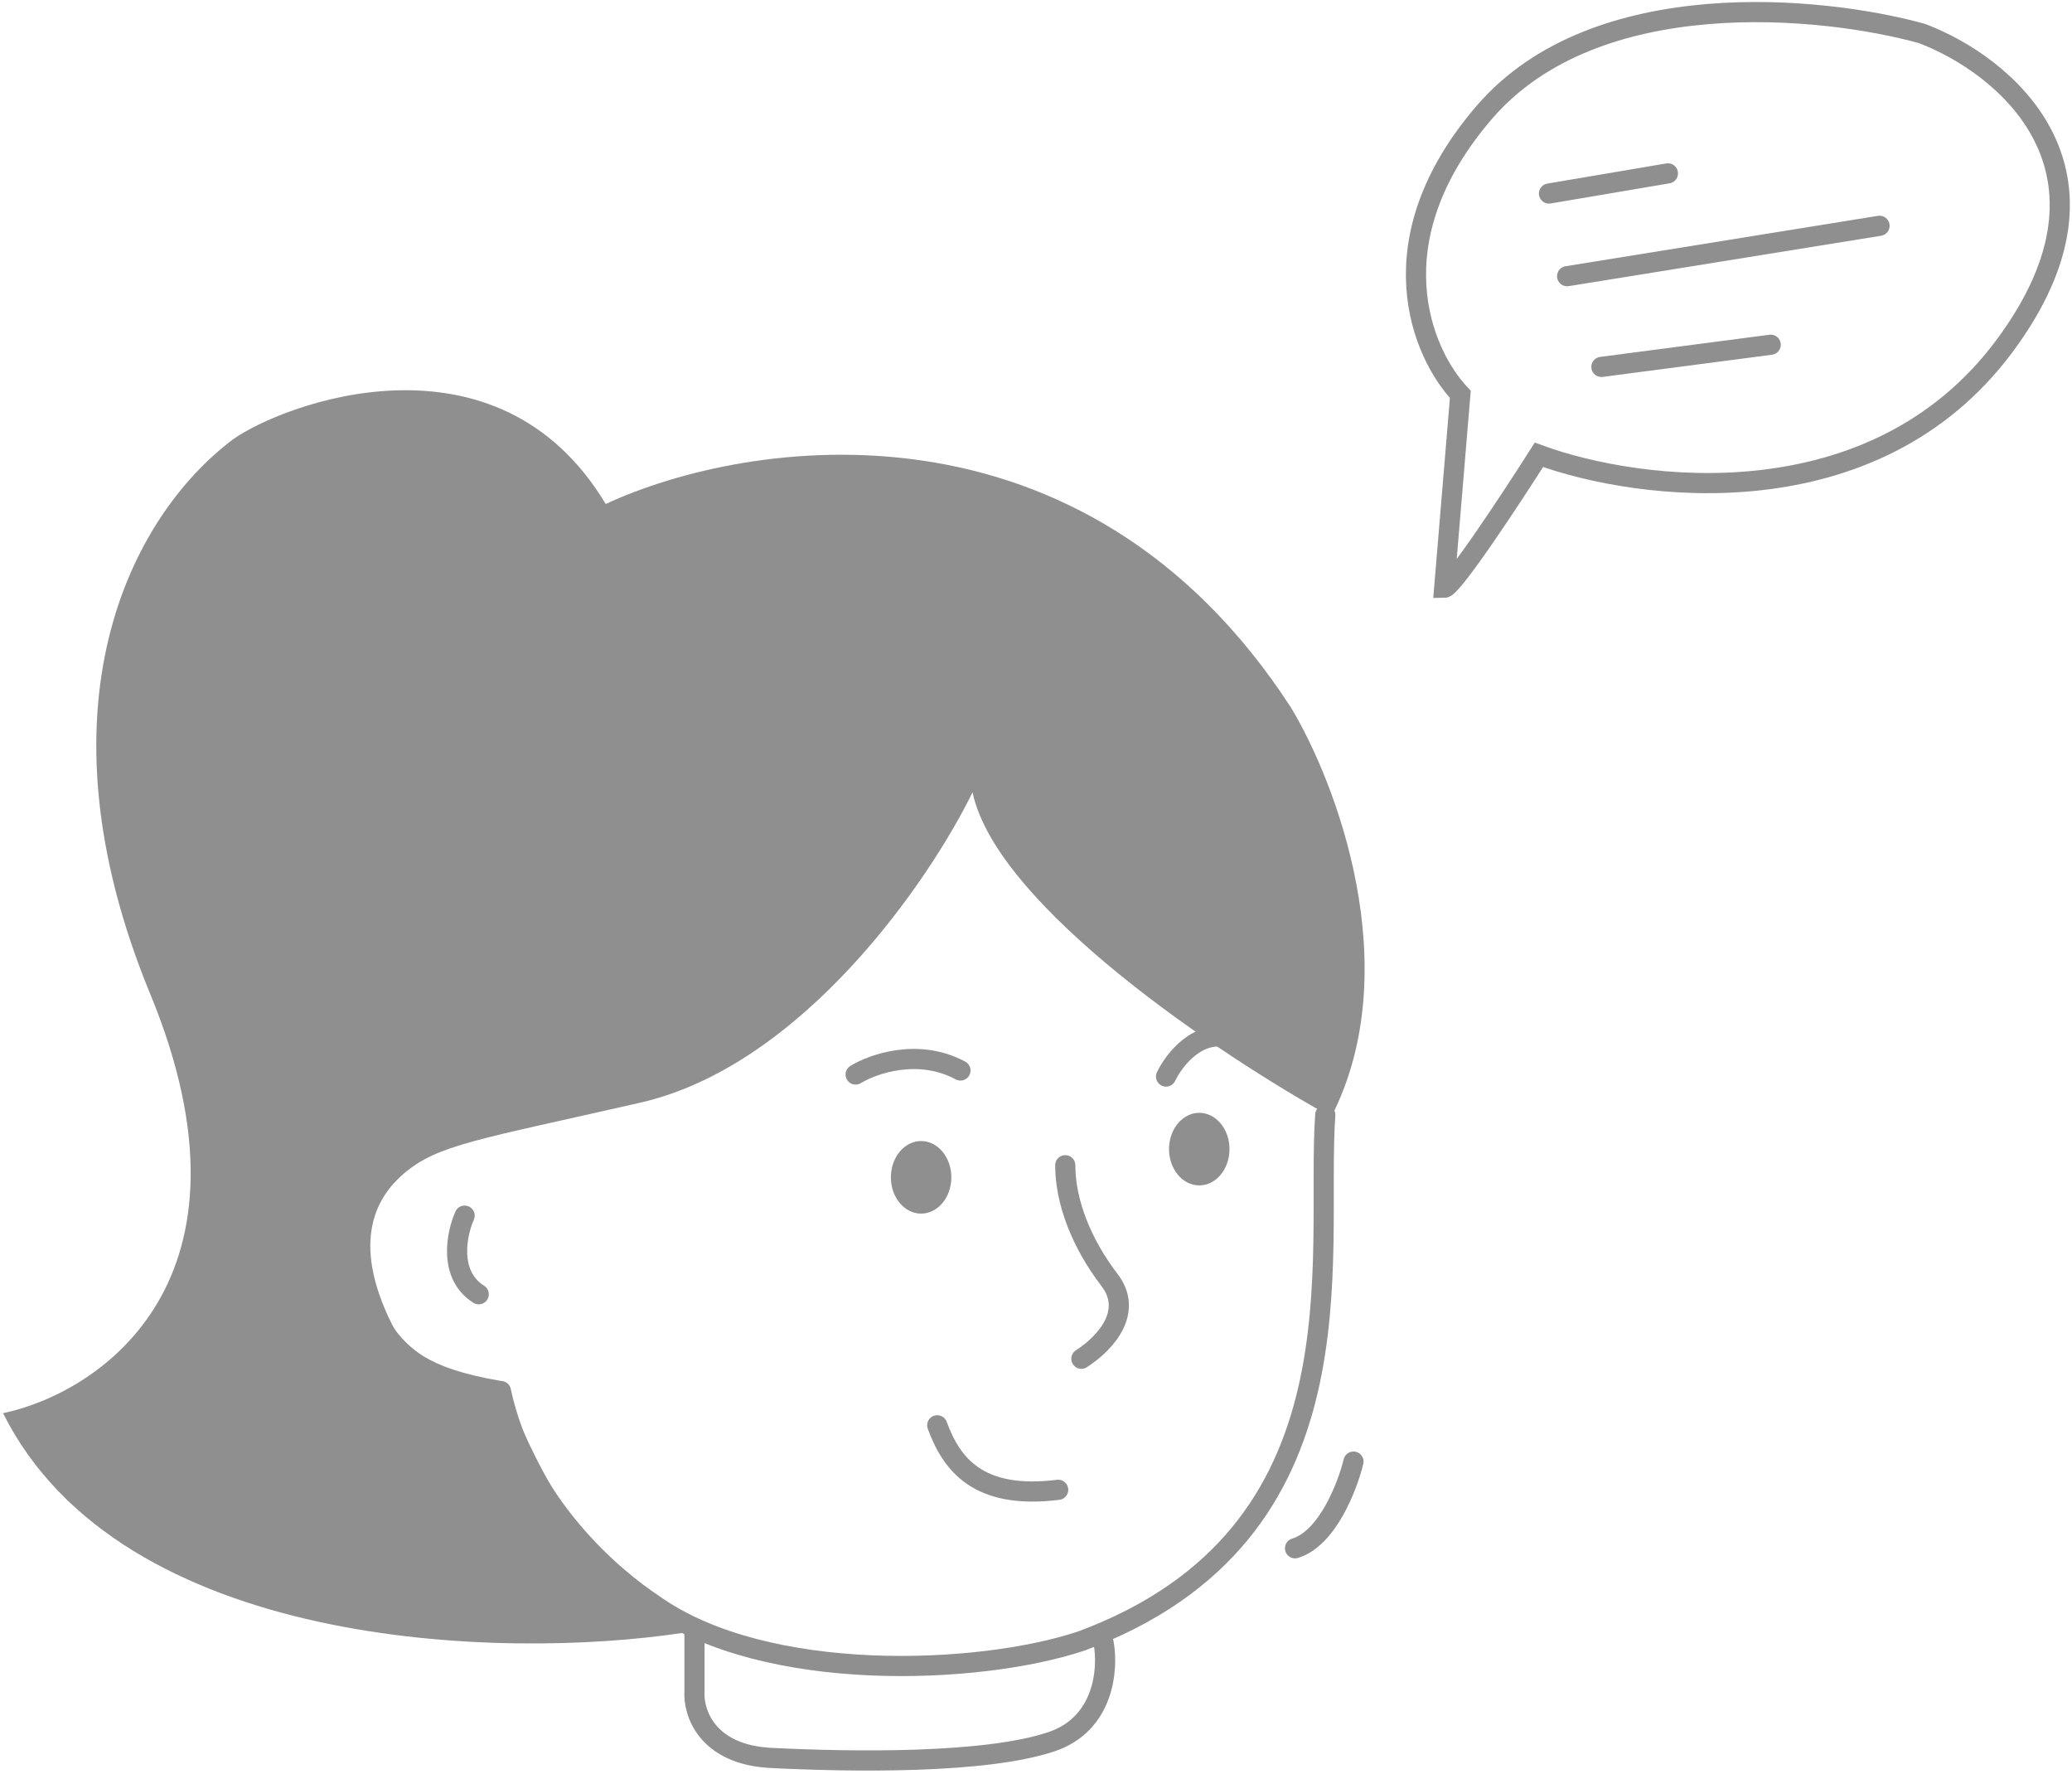 <svg width="514" height="440" viewBox="0 0 514 440" fill="none" xmlns="http://www.w3.org/2000/svg">
<path d="M172.281 404V419.5C171.948 424.667 175.281 435.2 191.281 436C211.281 437 244.281 437.5 260.781 432C273.981 427.6 274.948 413.833 273.781 407.5" stroke="#8F8F8F" stroke-width="5" stroke-linecap="round"/>
<path d="M169.259 405C141.259 383.5 133.259 363 124.259 342.5C114.2 340.776 108.992 338.699 105.259 336.5C102.498 334.873 98.759 331.5 97.259 328.5C86.721 307.424 93.759 296.5 100.259 291C108.648 283.902 118.359 282.7 158.759 273.5C199.159 264.3 230.592 218.333 241.259 196.5C247.259 224.9 303.092 262 330.259 277C349.059 240.2 331.426 194 320.259 175.5C268.659 95.9 185.426 108.667 150.259 125C123.259 80 70.092 100.167 57.759 109C32.092 128.333 8.059 175.7 37.259 246.5C66.459 317.3 25.092 345.333 0.759 350.5C29.959 408.9 123.926 411.833 169.259 405Z" fill="#8F8F8F"/>
<path d="M335.759 362.5C334.259 368.667 329.259 381.6 321.259 384" stroke="#8F8F8F" stroke-width="5" stroke-linecap="round"/>
<path d="M115.259 301.5C113.259 306 111.159 316.2 118.759 321" stroke="#8F8F8F" stroke-width="5" stroke-linecap="round"/>
<path d="M328.759 276.5C326.259 312 339.759 380.5 268.259 407C242.759 415.5 189.859 417.6 162.259 398C152.092 391.333 130.259 373 124.259 345" stroke="#8F8F8F" stroke-width="5" stroke-linecap="round"/>
<path d="M264.259 289C264.259 298 268.191 308.267 275.259 317.5C281 325 274.926 332.667 268.259 337" stroke="#8F8F8F" stroke-width="5" stroke-linecap="round"/>
<ellipse cx="297.5" cy="285" rx="7.5" ry="9" fill="#8F8F8F"/>
<ellipse cx="228.5" cy="292" rx="7.5" ry="9" fill="#8F8F8F"/>
<path d="M289.259 267C291.259 262.833 297.259 255.1 305.259 257.5" stroke="#8F8F8F" stroke-width="5" stroke-linecap="round"/>
<path d="M212.259 266.5C216.592 263.833 227.859 259.9 238.259 265.5" stroke="#8F8F8F" stroke-width="5" stroke-linecap="round"/>
<path d="M381.763 112.804C374.763 123.804 360.263 145.804 358.263 145.804L362.263 97.804C352.763 87.804 340.663 59.804 368.263 27.804C395.863 -4.196 452.096 1.471 476.763 8.304C497.096 15.971 529.663 42.204 497.263 85.804C464.863 129.404 406.763 121.971 381.763 112.804Z" stroke="#8F8F8F" stroke-width="5" stroke-linecap="round"/>
<path d="M384.259 48L413.759 43" stroke="#8F8F8F" stroke-width="5" stroke-linecap="round"/>
<path d="M388.759 68.5L466.259 56" stroke="#8F8F8F" stroke-width="5" stroke-linecap="round"/>
<path d="M397.259 91L439.259 85.5" stroke="#8F8F8F" stroke-width="5" stroke-linecap="round"/>
<path d="M232.5 353.5C236 363 242.5 372 262.5 369.5" stroke="#8F8F8F" stroke-width="5" stroke-linecap="round"/>
</svg>
